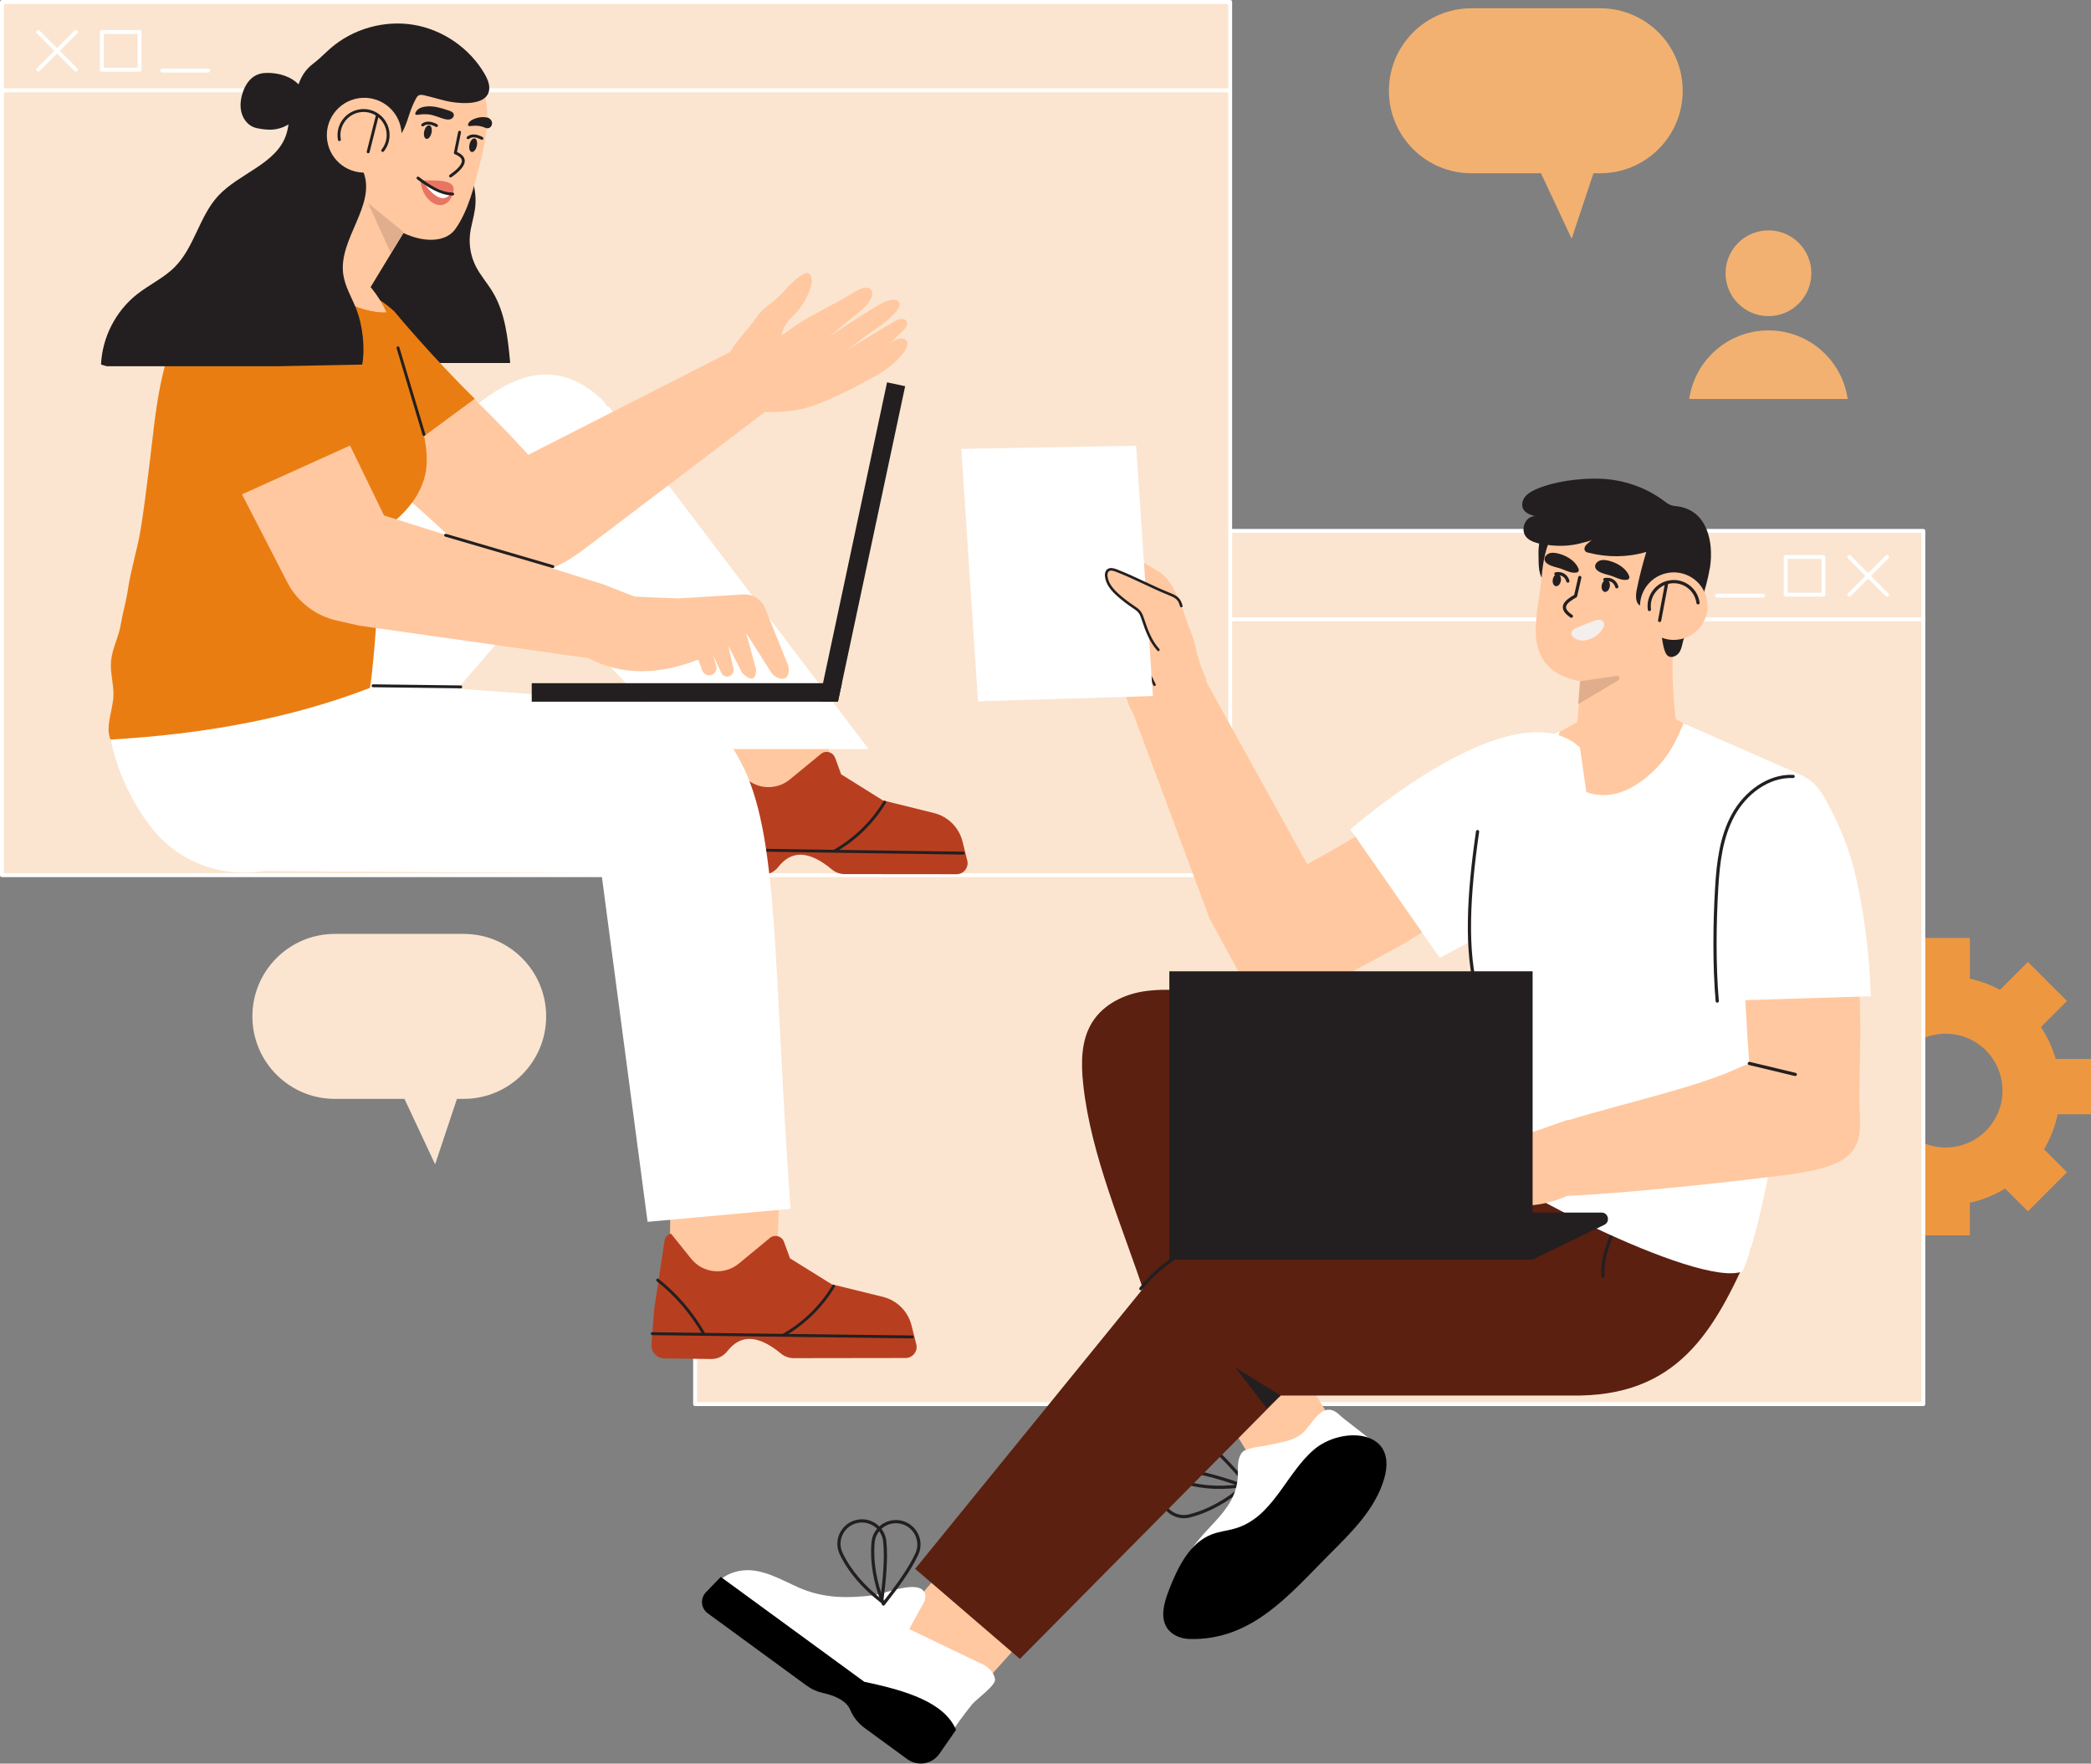 <?xml version="1.0" encoding="UTF-8"?> <svg xmlns="http://www.w3.org/2000/svg" xmlns:xlink="http://www.w3.org/1999/xlink" id="Calque_2" data-name="Calque 2" viewBox="0 0 396.94 334.78"><rect x="0" y="0" width="396.94" height="334.78" fill="#808080" stroke="none"/><defs><style> .cls-1, .cls-2, .cls-3, .cls-4, .cls-5 { fill: none; } .cls-6 { fill: #e87562; } .cls-2 { stroke-width: .61px; } .cls-2, .cls-3, .cls-4 { stroke: #231f20; } .cls-2, .cls-3, .cls-4, .cls-5 { stroke-linecap: round; stroke-linejoin: round; } .cls-3 { stroke-width: .55px; } .cls-4 { stroke-width: .49px; } .cls-7 { fill: #b73f20; } .cls-8 { fill: #ffc8a0; } .cls-9 { fill: #231f20; } .cls-10 { fill: #5b2010; } .cls-11 { clip-path: url(#clippath-1); } .cls-5 { stroke: #fff; stroke-width: .74px; } .cls-12 { fill: #f4efed; } .cls-13 { fill: #fff; } .cls-14 { fill: #ea7d12; } .cls-15 { fill: #f9956e; } .cls-16 { fill: #ee9741; } .cls-17 { fill: #e0ae8c; } .cls-18 { fill: #fbe5d0; } .cls-19 { fill: #f2b171; } .cls-20 { clip-path: url(#clippath); } </style><clipPath id="clippath"><rect class="cls-5" x="131.95" y="100.78" width="233.16" height="165.76" transform="translate(497.06 367.32) rotate(180)"></rect></clipPath><clipPath id="clippath-1"><rect class="cls-5" x=".37" y=".37" width="233.16" height="165.76"></rect></clipPath></defs><g id="Calque_1-2" data-name="Calque 1"><g><path class="cls-16" d="M396.94,211.51v-10.49h-6.7c-.63-2.18-1.58-4.21-2.81-6.05l4.95-4.95-7.42-7.42-5.3,5.3c-1.77-.96-3.69-1.67-5.71-2.11v-7.74h-10.49v8.05c-1.87.52-3.63,1.29-5.26,2.26l-5.75-5.75-7.42,7.42,5.71,5.71c-1,1.64-1.79,3.41-2.33,5.3h-7.94v10.49h7.56c.43,2.08,1.17,4.05,2.15,5.86l-5.14,5.14,7.42,7.42,4.8-4.8c1.88,1.26,3.97,2.23,6.2,2.85v6.51h10.49v-6.2c2.4-.52,4.65-1.44,6.69-2.68l4.32,4.32,7.42-7.42-4.36-4.36c1.21-2.03,2.1-4.26,2.59-6.65h6.32ZM369.34,217.83c-5.96,0-10.8-4.83-10.8-10.8s4.83-10.8,10.8-10.8,10.8,4.83,10.8,10.8-4.83,10.8-10.8,10.8Z"></path><g><g><g class="cls-20"><rect class="cls-18" x="131.95" y="100.78" width="233.16" height="165.76" transform="translate(497.06 367.32) rotate(180)"></rect></g><rect class="cls-5" x="131.95" y="100.78" width="233.16" height="165.76" transform="translate(497.06 367.32) rotate(180)"></rect></g><line class="cls-5" x1="131.95" y1="117.56" x2="365.11" y2="117.56"></line></g><path class="cls-1" d="M286.09,107.83c.26-.52.52-1.04.78-1.56"></path><path class="cls-18" d="M88.02,177.28h-24.45c-8.65,0-15.66,7.01-15.66,15.66h0c0,8.65,7.01,15.66,15.66,15.66h13.21l5.82,12.42,4.14-12.42h1.28c8.65,0,15.66-7.01,15.66-15.66h0c0-8.65-7.01-15.66-15.66-15.66Z"></path><path class="cls-19" d="M303.77,1.57h-24.45c-8.65,0-15.66,7.01-15.66,15.66h0c0,8.65,7.01,15.66,15.66,15.66h13.21l5.82,12.42,4.14-12.42h1.28c8.65,0,15.66-7.01,15.66-15.66h0c0-8.65-7.01-15.66-15.66-15.66Z"></path><g><rect class="cls-5" x="338.98" y="105.73" width="7.16" height="7.16"></rect><line class="cls-5" x1="325.94" y1="113.07" x2="334.66" y2="113.07"></line><line class="cls-5" x1="351.06" y1="105.73" x2="358.22" y2="112.9"></line><line class="cls-5" x1="358.22" y1="105.73" x2="351.06" y2="112.9"></line></g><g><g><g class="cls-11"><rect class="cls-18" x=".37" y=".37" width="233.16" height="165.76"></rect></g><rect class="cls-5" x=".37" y=".37" width="233.16" height="165.76"></rect></g><line class="cls-5" x1="233.52" y1="17.15" x2=".37" y2="17.15"></line></g><g><rect class="cls-5" x="19.33" y="6.06" width="7.16" height="7.16" transform="translate(45.83 19.29) rotate(180)"></rect><line class="cls-5" x1="39.53" y1="13.4" x2="30.81" y2="13.4"></line><line class="cls-5" x1="14.41" y1="6.06" x2="7.25" y2="13.22"></line><line class="cls-5" x1="7.25" y1="6.06" x2="14.41" y2="13.22"></line></g><g><path class="cls-19" d="M350.75,75.74c-1.05-7.36-7.38-13.02-15.04-13.02s-13.98,5.66-15.04,13.02h30.07Z"></path><circle class="cls-19" cx="335.71" cy="51.87" r="8.14"></circle></g><g><path class="cls-13" d="M116.73,95.92c1.19-3.99,1.42-8.74.68-12.96-.13-1.51-.39-2.65-.8-3.36l-.03.03c-.16-.48-.34-.95-.53-1.4l-1.52-2.14c-14.8-14.25-28.99,4.8-43.23,21.2l-11.58,12.88-20.53,22.59-18.22,7.62.43,1.69c1.34,5.28,3.72,10.23,6.99,14.58,0,0,0,0,0,0,8.84,11.86,26.56,12.02,35.62.33l2.67-3.03,11.31-12.84,38.75-45.19Z"></path><path class="cls-9" d="M88.01,30.83c1.8,2.56,2.58,5.81,2.15,8.9-.23,1.6-.76,3.16-.94,4.77-.22,2.03.15,4.12,1.05,5.95.88,1.77,2.22,3.26,3.24,4.95,2.42,4.01,2.91,8.85,3.34,13.51h-28.55c-2.91-5.5-3.04-11.76-1.18-17.7,1.86-5.94,5.47-11.2,9.53-15.91,1.42-1.65,2.95-3.28,4.87-4.31,1.92-1.03,5.24-1.94,6.49-.16Z"></path><g><polygon class="cls-8" points="156.96 151.77 157.66 135.46 137.04 131.92 136.81 149.51 156.96 151.77"></polygon><path class="cls-7" d="M158.53,143.84l1.15,3.15,7.91,4.94,9.71,2.41c2.67.66,4.75,2.74,5.42,5.41l.9,3.59c.33,1.33-.67,2.61-2.04,2.61l-21.22-.02c-.89,0-1.76-.31-2.45-.89-4.48-3.74-7.76-3.54-10.15-.48-.74.95-1.88,1.51-3.09,1.5l-8.92-.13c-.11,0-.22-.01-.33-.03-1.26-.19-2.19-1.32-2.09-2.62l.16-2.05.31-3.93.05-.7.83-5.43,1.17-7.6c.1-.68.62-1.18,1.24-1.31l3.8,4.76c2.22,2.78,6.29,3.21,9.04.95l5.92-4.86c.9-.74,2.27-.37,2.67.73Z"></path><g><path class="cls-3" d="M158.45,161.53c3.87-2.21,7.17-5.42,9.48-9.24"></path><path class="cls-3" d="M134.53,151.05c3.53,2.8,6.51,6.29,8.72,10.21"></path><line class="cls-3" x1="133.49" y1="161.23" x2="182.85" y2="161.95"></line></g></g><g><polygon class="cls-8" points="147.27 243.66 147.94 227.35 127.3 223.86 127.12 241.45 147.27 243.66"></polygon><path class="cls-7" d="M148.82,235.73l1.15,3.14,7.92,4.92,9.71,2.39c2.67.66,4.76,2.73,5.43,5.4l.91,3.59c.34,1.33-.67,2.62-2.03,2.62l-21.22.03c-.89,0-1.76-.31-2.45-.88-4.49-3.72-7.77-3.52-10.15-.46-.74.95-1.88,1.52-3.08,1.5l-8.92-.11c-.11,0-.22-.01-.33-.03-1.26-.18-2.19-1.32-2.09-2.62l.16-2.05.3-3.93.05-.7.82-5.43,1.15-7.6c.1-.68.62-1.18,1.24-1.32l3.81,4.75c2.23,2.78,6.29,3.19,9.04.93l5.91-4.87c.9-.74,2.27-.37,2.67.72Z"></path><g><path class="cls-3" d="M148.78,253.42c3.87-2.22,7.16-5.44,9.45-9.26"></path><path class="cls-3" d="M124.84,242.99c3.53,2.79,6.52,6.27,8.75,10.19"></path><line class="cls-3" x1="123.82" y1="253.17" x2="173.18" y2="253.79"></line></g></g><polygon class="cls-13" points="115.53 77.12 164.88 142.19 130.65 142.19 97.65 107.34 115.53 77.12"></polygon><polygon class="cls-8" points="76.67 44.09 70 55.08 55.43 45.76 64.06 33.85 76.67 44.09"></polygon><path class="cls-13" d="M140.56,144.53c7.41,13.79,6.12,37.76,9.51,84.94l-27.14,2.47-8.76-66.17-65.87-.44c1.18-10.82,2.28-27.01,3.21-37.18l75.52,5.51c2.37.2,4.59.93,6.53,2.06,0,0,4.28,3.44,7,8.82Z"></path><path class="cls-1" d="M86.55,112.51l-15.91,6.84c.45-1.51,1-3.02,1.03-4.58.02-.94-.15-1.87-.23-2.8-.11-1.36-.06-2.65.13-3.88,2.74,2.95,6.61,4.6,10.65,4.51l3.8-.08h.53Z"></path><path class="cls-1" d="M92.77,29.37h0c.01.06.02.11.03.16,0-.05-.02-.11-.03-.16Z"></path><path class="cls-8" d="M96.12,107.73c1.14.35,2.33.58,3.52.68,4.35.38,7.36-1.34,10.66-3.73,2.11-1.53,34.95-26.52,34.95-26.52l-6.49-11.42-39.77,20.26s-3.5,1.46-3.5,1.46c-7.08,2.95-11.28,9.43-5.46,15.58,1.65,1.75,3.79,2.97,6.1,3.68Z"></path><path class="cls-8" d="M57.51,60.93c4.65-5.82,11.61-4.64,17.11.37,0,0,31.71,28.21,32.6,35.12.52,4.05.74,6.6-2.49,9.11-.97.76-2.08,1.33-3.23,1.78-5.29,2.09-9.63.72-13.53-3-9.31-8.89-19.32-17.14-28.95-25.69-5.14-4.56-5.8-12.34-1.51-17.7Z"></path><path class="cls-14" d="M90.14,75.7c-8.32-8.15-15.3-16.6-15.3-16.6-5.85-5.33-13.24-6.58-18.18-.4-4.56,5.7-3.85,13.96,1.61,18.8,3.91,3.47,9.2,8.54,13.16,11.97l18.71-13.78Z"></path><path class="cls-8" d="M73.38,59.31c-.76.06-1.53,0-2.28-.13-4.24-.69-8.1-2.96-11.26-5.87-1.33-1.23-4.92-4.59-6.64-7.7,1.35-.68,2.61-1.19,3.71-1.48,5.75,3.65,12.55,7.65,15.82,13.89.22.42.44.85.65,1.28Z"></path><path class="cls-14" d="M80.14,81.05c-1.5-6.6-3.22-13.81-6.02-20.14-.24-.54-.49-1.08-.74-1.6-.76.06-1.53,0-2.28-.13-4.24-.69-8.1-2.96-11.26-5.87-1.33-1.23-4.92-4.59-6.64-7.7-6.52,3.26-15.18,10.35-17.83,14.33-5.14,7.71-5.86,19.06-6.98,28.07-.52,4.16-1.01,8.32-1.68,12.45-.64,3.87-1.86,7.63-2.43,11.47-.34,2.3-1,4.44-1.38,6.73-.39,2.33-1.59,4.44-1.82,6.8-.21,2.22.55,4.44.45,6.67-.12,2.79-1.56,5.7-.57,8.26,17.48-1.01,34.06-3.93,49.24-9.8.45-1.51,1.44-14.25,1.47-15.82.02-.94-.15-1.87-.23-2.8-.11-1.36-.06-2.65.12-3.89.49-4.15-.32-6.19,3.29-9.14,3-2.45,5.43-5.8,6.02-9.62.42-2.75-.12-5.56-.73-8.27Z"></path><path class="cls-8" d="M41.32,58.15h0c6.44-3.75,11.84-.37,15.16,6.3l7.55,15.15,8.87,18.25,41.84,13.15-2.99,13.95-43.59-6.19-.52-.12-3.7-.84c-3.94-.89-7.3-3.43-9.24-6.95l-18.36-35.65c-3.14-6.1-.95-13.6,4.98-17.05Z"></path><path class="cls-14" d="M69.11,83.38l-1.97-4.06-8.36-16.77c-3.68-7.38-11.3-10.3-18.43-6.15h0c-6.57,3.82-9,12.12-5.52,18.88l9.85,19.13,24.43-11.03Z"></path><path class="cls-8" d="M138.25,122.58s0,0,0,0c0,0,0,.02,0,.03,0,0,0-.02-.01-.02ZM114.47,110.9l.27.11,5.72,2.24,8.24.35,11.23-.68c1.89-.21,3.73-.19,5.14,2.1l4.46,11.09c.23.58.29,1.22.11,1.81-.28.95-.94,1.11-1.85.8-.61-.21-1.12-.63-1.46-1.17l-4.69-7.4,1.92,7.04c-.14,2.04-1.07,2.13-2.69.51l-2.61-5.1.98,4.31c.25,1.08-.95,1.94-1.87,1.33-.01,0-.02-.01-.03-.02-.18-.12-.32-.3-.42-.5l-1.52-3.27.57,1.96c.33,1.14-.85,2.17-1.92,1.65-.03-.01-.05-.03-.08-.04-.31-.16-.55-.43-.67-.76l-.75-2.05c-7.23,2.81-14.21,3.17-20.79-.24l2.71-14.06Z"></path><path class="cls-3" d="M79.97,17.8c1.31.04,2.64-.29,3.78-.95,2.35-1.36,3.7-3.92,4.83-6.39"></path><path class="cls-8" d="M91.17,15.57c.83,1.95,1.3,4.06,1.33,6.23,0,.24,0,.48,0,.71,0,.5-.04,1.01-.08,1.51-.2,2.44-.75,4.85-1.36,7.23-1.05,4.12-2.11,8.61-4.57,12.16-1.77,2.56-5.47,2.41-8.15,1.52-1.36-.45-2.65-1.08-3.88-1.82l-8.92-7.33c-4.13-3.39-6.57-8.48-6.42-13.83.41-14.66,19.2-24.4,32.06-6.38"></path><path class="cls-3" d="M87.24,25.1l-.8,3.92c2.22.88,2.07,2.3-.91,4.39"></path><path class="cls-9" d="M81.91,25.23c-.16.71-.6,1.21-.98,1.13-.38-.09-.56-.73-.4-1.44.16-.71.6-1.21.98-1.13.38.09.56.73.4,1.44Z"></path><path class="cls-9" d="M90.51,27.72c-.16.71-.6,1.21-.98,1.13-.38-.09-.56-.73-.4-1.44.16-.71.6-1.21.98-1.13.38.09.56.73.4,1.44Z"></path><path class="cls-3" d="M80.24,23.72c.35-.3.85-.4,1.31-.34.46.05.9.24,1.31.45"></path><path class="cls-9" d="M64.45,37.93c3.07-2.58,4.93-6.63,8.13-9.17.86-.68,1.82-1.25,2.58-2.04,1.43-1.47,2-3.36,2.62-5.24.31-.94.7-1.85,1.16-2.72.13-.25.28-.5.52-.64.3-.17.68-.11,1.02-.04,1.76.37,3.46,1,5.24,1.28,2.2.35,7.13.66,7.16-2.67,0-.96-.43-1.88-.91-2.71-2.85-4.87-7.94-8.37-13.51-9.28-5.57-.91-11.51.79-15.76,4.5-.85.74-1.63,1.55-2.49,2.27-.55.46-1.14.88-1.65,1.39-1.45,1.45-2.15,3.5-2.47,5.52-.35,2.25-.29,4.57.19,6.79.82,3.84,2.85,7.48,2.72,11.41-.05,1.4-.03,3.17,1.84,3.15.64,0,1.26-.26,1.82-.57.64-.35,1.24-.77,1.79-1.24Z"></path><path class="cls-3" d="M88.86,26.15c.35-.3.85-.4,1.31-.34.46.05.9.24,1.31.45"></path><path class="cls-9" d="M82.06,21.85c.81.2,1.58.57,2.39.76.38.09.79.14,1.15-.01.36-.15.64-.55.53-.93-.11-.38-.54-.56-.91-.68-1.34-.45-2.73-.9-4.14-.79-.85.06-1.81.31-2.2,1.16-.31.68.69.39.98.36.75-.07,1.47-.06,2.21.13Z"></path><path class="cls-9" d="M92.65,22.35c1.4.64.63,2.37-.45,1.93-.81-.36-1.67-.49-2.53-.39-.43.05-1.14.2-.69-.57.27-.46.91-.71,1.31-.85.71-.25,1.46-.31,2.18-.16.06.01.12.03.19.04Z"></path><path class="cls-8" d="M140.51,78.08c4.26.09,8.37.48,12.57-.66,1.63-.44,3.19-1.1,4.73-1.79,2.71-1.22,5.36-2.56,7.95-4.01,2.22-1.25,4.8-3,6.13-5.24.33-.55.56-1.33.11-1.8-.18-.19-.44-.29-.7-.32-1.5-.2-3.38,1.76-4.51,2.56-1.59,1.12-3.17,2.25-4.74,3.39,3.54-1.99,6.52-4.62,9.4-7.48.47-.47.97-1.16.65-1.74-.4-.74-1.52-.43-2.25,0-3.27,1.87-6.48,3.85-9.62,5.94,1.64-1.1,3.13-2.52,4.77-3.62,1.87-1.26,3.78-2.55,5.21-4.3.41-.5.79-1.24.38-1.75-.27-.33-.75-.38-1.17-.34-1.23.12-2.33.77-3.38,1.42-2.96,1.82-5.88,3.72-8.75,5.69,1.46-1.15,3.02-2.58,4.48-3.72,1.3-1.02,2.89-2.19,3.62-3.73.49-1.03.11-2.1-1.25-1.96-.87.09-2.02.87-2.75,1.32-3.29,1.99-8.67,4.41-11.66,6.81-2.92,2.34-5.24,1.03-8.7,2.45-.87.36-1.77.78-2.27,1.57-1.99,3.12.67,7.79,1.75,11.33Z"></path><path class="cls-8" d="M142.99,61.12c.56-.82,1.13-1.64,1.82-2.31.68-.65,1.47-1.15,2.19-1.75,1.97-1.63,3.43-4.01,5.72-5.1.18-.09.37-.16.58-.13.84.14.96,1.57.7,2.41-.58,1.89-1.51,3.58-2.72,4.95-.84.96-1.83,1.78-2.43,2.98-.61,1.24-.75,2.8-1.27,4.11-.86,2.2-7.58,7.59-9.71,4.73-1.86-2.5,4.12-8.47,5.1-9.89Z"></path><path class="cls-6" d="M79.83,34.25c.28,4.39,4.81,6.6,6.1,2.58,1.09-2.94-2.93-2.54-6.1-2.58Z"></path><polygon class="cls-17" points="76.67 44.09 69.87 38.56 74.19 48.03 76.67 44.09"></polygon><polygon class="cls-9" points="159.82 129.69 159.07 133.2 100.94 133.2 100.94 129.69 159.82 129.69"></polygon><polygon class="cls-9" points="171.83 73.31 159.82 129.69 159.07 133.2 155.48 133.2 156.23 129.69 168.39 72.58 171.83 73.31"></polygon><path class="cls-13" d="M80.43,34.73c2.14,2.92,3.83,3.63,5.09,2.11l-5.09-2.11Z"></path><path class="cls-3" d="M85.93,36.83c-2.23,0-4.67-1.55-6.58-3.03"></path><path class="cls-9" d="M56.97,17.18c-2.25,1.95-1.71,5.52-2.63,8.35-1.84,5.62-8.94,7.33-12.94,11.67-3.57,3.88-4.49,9.69-8.18,13.44-2.09,2.12-4.89,3.39-7.23,5.24-4.04,3.19-6.59,8.18-6.81,13.32.41.1.66.22,1.07.32h32.57l15.94-.31c.58-3.16.08-7.41-1.07-10.41-.87-2.27-2.22-4.39-2.54-6.8-.89-6.64,6.23-13,3.87-19.27-3.46-2.23-6.73-4.76-9.74-7.57-2.18-2.03-3.79-5.41-2.31-7.99Z"></path><g><circle class="cls-8" cx="69.15" cy="25.66" r="7.1" transform="translate(-3.15 11.05) rotate(-8.93)"></circle><line class="cls-3" x1="71.64" y1="21.89" x2="69.89" y2="28.82"></line><path class="cls-3" d="M64.43,26.51c-.48-2.53,1.19-4.97,3.72-5.45,2.53-.48,4.97,1.19,5.45,3.72.26,1.4-.13,2.76-.95,3.79"></path></g><path class="cls-9" d="M51.74,13.88c-1.02-.09-2.08-.08-3.02.35-1.38.62-2.24,2.04-2.69,3.49-.36,1.15-.5,2.4-.21,3.57s1.05,2.26,2.14,2.77c.51.24,1.07.34,1.62.42.76.11,1.54.18,2.3.11,1.85-.17,3.62-1.15,4.72-2.65,3.17-4.28-.39-7.67-4.88-8.06Z"></path><line class="cls-3" x1="87.47" y1="130.39" x2="70.82" y2="130.18"></line><line class="cls-3" x1="80.48" y1="82.48" x2="75.55" y2="66.03"></line><line class="cls-3" x1="84.59" y1="101.6" x2="104.95" y2="107.56"></line></g><g><g><path class="cls-2" d="M236.2,282.09c-3.95-1.37-7.76-2.54-11-2.89-2.75-.3-5.07,2.04-4.78,4.8h0c.28,2.62,2.81,4.41,5.36,3.77,3.64-.91,7.1-2.86,10.41-5.68Z"></path><path class="cls-2" d="M236.78,281.87c-2.69-3.2-5.36-6.16-7.96-8.12-2.21-1.66-5.4-.84-6.56,1.67h0c-1.1,2.39.15,5.23,2.67,5.99,3.59,1.08,7.56,1.18,11.85.46Z"></path></g><g><path class="cls-8" d="M185.25,290.39c-1.08,1.37-16.59,19.7-16.59,19.7l17,10.65,18.31-20.38-18.72-9.97Z"></path><path class="cls-13" d="M180.29,329.61c.98-1.95,2.83-4.26,4.17-5.99.75-.97,4.58-3.66,4.43-4.8-.19-1.53-1.55-2.63-2.97-3.17l-13.32-6.4,2.93-5.35c.1-.49.23-1.02.04-1.47-1.12-2.76-7.77.19-9.93.43-5.09.57-9.45.54-14.19-1.57-2.73-1.21-5.37-2.77-8.35-3.15-2.97-.39-6.46.78-7.67,3.58,1.29,2.18,3.71,4.14,5.59,5.82,6.12,5.47,12.61,11.13,20.65,12.88,2.29.5,4.24,1.39,6.28,2.53l12.32,6.66Z"></path><path d="M136.83,299.34l-2.82,2.92c-1.12,1.16-.96,3.04.34,3.99l18.79,13.74c.9.66,1.94,1.13,3.03,1.37,2.94.65,4.63,1.76,5.25,3.26.58,1.41,1.6,2.6,2.83,3.49l7.98,5.83c1.96,1.43,4.72.97,6.11-1.03l3.15-4.54c-2.2-5.16-9.31-7.43-17.41-9.11l-27.26-19.92Z"></path></g><g><polygon class="cls-8" points="253.42 270.72 246.54 259.44 231.86 267.58 238.62 278.74 253.42 270.72"></polygon><path class="cls-13" d="M225.1,296.13c2.46-5.8,9.44-8.8,9.86-15.65.08-1.34-.11-2.73.37-3.98.19-.48.49-.95.96-1.17,1.29-.61,3.47-.76,4.93-1.1,2.01-.47,3.85-.64,5.63-1.83,2.16-1.44,4.04-7.18,7.56-3.69.63.62,4.86,3.78,6.3,4.98,5.76,4.82-3.09,13.63-6.76,16.99-3.06,2.81-6.36,5.35-9.86,7.58-3.82,2.45-8.04,4.58-12.57,4.81-1.62.08-3.32-.1-4.7-.97-2.53-1.59-2.67-3.75-1.73-5.98Z"></path><path d="M249.42,275.19c-5.45,4.68-7.8,13.01-15.16,15.02-1.39.38-2.83.53-4.18,1.04-4.26,1.61-6.51,6.29-8.18,10.6-.9,2.32-1.71,5.08-.37,7.16.91,1.41,2.64,2.08,4.3,2.12,11.93.3,18.99-8.53,26.67-16.2,4.1-4.1,8.68-8.57,10.3-14.37,2.61-9.38-8.22-9.8-13.38-5.37Z"></path></g><path class="cls-8" d="M265.44,154.35c-3.56,1.82-7.07,3.79-10.57,5.91-5.68,3.44-19.66,10.53-25.27,14.09l5.94,10.87c2.46,4.5,8.07,6.17,12.59,3.76,6.86-3.67,15.14-7.94,19.53-10.55,4.74-2.81,8.15-5.83,12.37-9.39,6.08-5.11,10.42-16.11,16.97-20.63.86-.6,3.66-3.14,3.63-4.1-.03-.99-4.83-2.22-5.82-2.41-3.28-.63-6.84.3-10.2,1.34-7.39,2.29-12.43,7.66-19.16,11.1Z"></path><path class="cls-10" d="M284.84,209.15c-.37.04-5.08-1.9-5.47-2.05-10.85-4.06-21.7-8.12-32.55-12.18-9.43-3.53-18.95-8.14-29.29-6.79-4.05.53-8.09,2.5-10.23,5.98-2.11,3.43-2.1,7.73-1.67,11.73,1.46,13.61,7.55,27.21,11.79,40.2,2.66,8.15,5.32,16.31,7.98,24.46l26.66-8.6-12.34-33.69,46.25,17.09c11.24-1.14,10.9-37.37-1.12-36.16Z"></path><path class="cls-10" d="M299.87,228.22c-21.82.52-57.62,5.7-69.45,7.5-4.23.64-8.15,2.69-10.98,5.89-.12.13-.23.26-.34.4l-45.37,55.8,19.88,17.1,49.5-50h55.12c20.25.39,27.24-12.2,34.14-27.93l-32.5-8.76Z"></path><path class="cls-2" d="M304.29,242.28c-.24-2.89.8-5.71,1.91-8.39.88-2.13,2.04-4.46,4.22-5.22"></path><path class="cls-8" d="M317.65,139.87c-1.24,2-2.87,3.74-4.94,4.92-2.89,1.64-6.55,2.03-9.58.68-1.67-.74-3.52-2.2-3.83-4.07-.26-1.6.87-12.36.87-12.36-.68.37,10.58-5.03,18.54-9.3-1.95,1.05-1.16,14.6-.27,18.72.12.53-.51.96-.79,1.42Z"></path><path class="cls-8" d="M283.29,170.08c.14.41.28.8.44,1.18,1.13,2.82,2.8,5.49,5.24,7.28,7.37,5.42,19.83.7,27.29-2.97,4.32-2.13,7.86-6.2,10.64-10.09,2.4-3.35,4.19-7.23,4.47-11.26.6-8.48-5.07-13.32-11.74-16.89l-3.68-1.97-14.1.37s-8.68,4.79-9.42,5.21c-.61.34-1.21,1.45-1.83,1.81h-.02c-.49.3-.99.6-1.47.91-8.08,5.18-8.58,18.23-5.82,26.41Z"></path><path class="cls-13" d="M296.09,138.91c-3.08,7.81,5.37,15.62,14.17,10.26,7.06-4.3,8.64-10.77,9.36-11.84l21.34,9.37c6.08,3.47-3.23,79.44-10.18,94.65-8.19,3.33-49.21-17.72-52.32-23.29-.36-.64,3.61-15.43,3.4-19.26-.31-5.59-1.92-13.62-2.67-19.17-.29-2.14-.61-4.28-.7-6.44-.12-2.95,1.66-26.56,2.71-28.59l14.88-5.69Z"></path><path class="cls-8" d="M333.03,153.53c2.21-1.92,5.4-2.5,8.23-.57,2.26,1.54,4.51,4.21,5.58,6.68,3.29,7.62,4.18,15.68,5.52,23.58,1.38,8.19.51,18.52.63,26.68,0,0-20.35-4.64-20.35-4.64-.82-.06-1.67-26.04-2.35-30.62-1.27-8.67-2.63-10.37,1.47-19.72.25-.58.79-.97,1.27-1.39Z"></path><path class="cls-8" d="M293.36,214.1c9.48-3.42,24.66-6.56,34.01-10.24,4.89-1.92,7.5-4.15,12.78-1.54,4.68,2.32,8,3.79,12.76,5.89.16,5.04,1.2,9.6-3.6,12.23-3.69,2.02-10.57,2.63-14.88,3.16-8.75,1.09-29.95,3.32-38.87,3.47l-2.2-12.97Z"></path><path class="cls-8" d="M272.91,224.24s0-.02,0-.03c0,0,0,0,0,0,0,0,0,.01-.01.02ZM298.54,226.51c-6.37,3.3-13.12,2.95-20.11.23l-.72,1.98c-.12.32-.35.58-.65.73-.03.01-.05.03-.08.04-1.03.51-2.17-.49-1.85-1.6l.55-1.9-1.47,3.16c-.09.19-.23.36-.4.48-.01,0-.02.01-.03.02-.89.59-2.04-.24-1.81-1.29l.95-4.17-2.52,4.93c-1.57,1.56-2.47,1.48-2.6-.49l1.86-6.8-4.53,7.16c-.33.52-.82.93-1.41,1.13-.88.3-1.52.15-1.79-.77-.17-.58-.11-1.2.11-1.75l4.31-10.73c1.36-2.21,3.14-2.23,4.97-2.03l10.86.66,7.96-.33,3.23-1.09,4.32-1.52.86,13.93Z"></path><path class="cls-13" d="M327.04,157.29c.64-2.87,1.53-5.78,3.42-8.03,3.07-3.65,8.91-3.98,12.82-1.38,1.66,1.1,2.73,2.88,3.67,4.63,2.93,5.45,4.69,10.3,5.9,16.44,1.31,6.65,2.08,13.4,2.29,20.17-.42.01-.91.03-1.33.04l-25.84.8s-3.33-21.85-.92-32.68Z"></path><path class="cls-13" d="M299.94,141.92c-8.66-8.17-27.45,1.97-43.64,15.53.25.34.54.73.79,1.07l16.23,23.31,30.02-16.1-3.41-23.8Z"></path><path class="cls-9" d="M292.08,104.08c-.03.45-.03.9-.02,1.35.04,1.32-.06,3.33.72,4.43.07.09.14.19.25.23.67.25.74-1.13.88-1.48.34-.88.74-1.74,1.1-2.61.63-1.53,1.16-3.19,1-4.87-.11-1.13-.84-2.55-2.23-1.71-.48.29-.77.81-.98,1.33-.44,1.06-.64,2.19-.71,3.33Z"></path><path class="cls-8" d="M302.39,129.23c1.47-.19,2.96-.59,4.29-.89,3.18-.72,6.34-2.15,8.65-4.54,4.08-4.21,6.64-9.85,5.25-15.86-2-8.66-11.48-14.76-19.94-11.68-5.79,2.11-7.49,7.49-7.98,13.16-.32,3.7-1.29,7.39-1.09,11.16.25,4.78,3,7.51,7.52,8.56,1.04.24,2.16.22,3.29.07Z"></path><path class="cls-9" d="M304.79,109c-.89-.25-2.01-.68-1.98-1.54,0-.23.12-.44.27-.62.46-.54,1.16-.6,1.82-.5,1.68.27,3.69,1.31,4.36,3,.08.2.06.45-.1.59-.09.07-.2.11-.31.13-1.08.2-2.31-.58-3.32-.86-.19-.05-.45-.12-.73-.2Z"></path><path class="cls-9" d="M295.19,107.63c-.89-.25-2.01-.68-1.98-1.54,0-.23.12-.44.27-.62.46-.54,1.16-.6,1.82-.5,1.68.27,3.69,1.31,4.36,3,.08.2.06.45-.1.59-.09.07-.2.11-.31.13-1.08.2-2.31-.58-3.32-.86-.19-.05-.45-.12-.73-.2Z"></path><path class="cls-9" d="M324.56,107.89c-.35,2.22-1,4.38-1.69,6.52-.62,1.91-1.28,4.09-2.48,5.72-.37.5-.66.75-.84,1.39-.2.71-.29,1.47-.64,2.13-.44.82-1.57,1.41-2.31.84-.49-.38-.77-1.43-.95-2.42-.12-.66-.2-1.29-.26-1.69-.31-1.98-.56-3.98-.9-5.97-.58.08-1.12.36-1.67.54-2.16.71-2.47-1.22-2.14-2.88.49-2.46,1.11-4.89,1.84-7.29-3.64,1.05-7.31,1.06-10.96.15-.23-.06-.47-.12-.63-.3-.2-.23-.19-.59-.05-.86.13-.27.37-.48.6-.68.27-.23.54-.47.8-.7-.38.34-1.25.48-1.74.62-.63.18-1.26.32-1.91.42-1.32.21-2.68.24-4.01.11-1.49-.15-4.01-.39-4.99-1.72-1.01-1.37-.1-3.8,1.76-3.84-.86-.24-1.81-.56-2.23-1.35-.37-.7-.19-1.59.28-2.23.47-.64,1.17-1.06,1.89-1.4,3.42-1.6,8.5-2.24,12.26-2.13,4.38.12,8.73,1.56,12.25,4.19.44.33.87.67,1.39.85.4.13.82.16,1.24.21,5.62.77,6.84,6.74,6.17,11.42-.02.12-.04.24-.05.36Z"></path><path class="cls-17" d="M299.93,129.33l6.96-1.02c.49-.07.73.59.3.84l-7.59,4.52.33-4.34Z"></path><path class="cls-2" d="M340.39,147.39c-4.74-.2-9.08,3.14-11.36,7.3-2.28,4.16-2.86,9.02-3.14,13.75-.41,6.72-.49,14.89.1,21.59"></path><path class="cls-2" d="M280.51,188.92c-2.41-8.31-1.73-19.25-.02-31.06"></path><line class="cls-2" x1="332.08" y1="201.87" x2="340.8" y2="203.96"></line><circle class="cls-8" cx="317.73" cy="115.07" r="6.41" transform="translate(-17.12 69.62) rotate(-12.18)"></circle><path class="cls-2" d="M322.34,114.43c-.35-2.55-2.7-4.33-5.25-3.98s-4.33,2.7-3.98,5.25"></path><line class="cls-2" x1="316.37" y1="110.78" x2="315.05" y2="117.78"></line><path class="cls-2" d="M299.9,109.62l-.8,3.51c-1.9,1.07-3.24,2.21-.8,3.84"></path><path class="cls-12" d="M302.58,117.89c.06-.02.12-.05.18-.07.38-.14.82-.28,1.18-.11,1.32.63.03,2.15-.59,2.7-.92.81-2.16,1.32-3.4,1.14-1.24-.18-2.54-1.46-.87-2.26,1.14-.54,2.31-.98,3.49-1.41Z"></path><g><path class="cls-9" d="M304.06,111.09c-.11.63.14,1.19.56,1.27.42.07.86-.37.97-1,.11-.63-.14-1.19-.56-1.27-.42-.07-.86.37-.97,1Z"></path><path class="cls-2" d="M304.65,110.02c1.04-.19,1.97.31,2.27,1.37"></path></g><g><path class="cls-9" d="M294.77,110c-.11.63.14,1.19.56,1.27s.86-.37.97-1c.11-.63-.14-1.19-.56-1.27-.42-.07-.86.37-.97,1Z"></path><path class="cls-2" d="M295.36,108.93c1.04-.19,1.97.31,2.27,1.37"></path></g><path class="cls-2" d="M216.57,244.63c5.65-7.14,14.29-10.73,25.94-10.74"></path><polygon class="cls-9" points="243.11 264.91 234.46 259.54 240.43 267.3 243.11 264.91"></polygon><g><path class="cls-2" d="M167.37,303.98c.54-4.15.91-8.11.59-11.36-.27-2.76-3.03-4.55-5.67-3.7h0c-2.51.81-3.75,3.64-2.6,6.02,1.63,3.38,4.24,6.37,7.68,9.04Z"></path><path class="cls-2" d="M167.7,304.49c2.59-3.28,4.94-6.5,6.33-9.45,1.18-2.51-.27-5.46-2.97-6.08h0c-2.57-.59-5.09,1.21-5.32,3.83-.33,3.74.38,7.65,1.96,11.7Z"></path></g><polygon class="cls-8" points="229.61 174.35 213.89 132.13 227.57 126.85 251.07 169.34 229.61 174.35"></polygon><g><path class="cls-8" d="M228.6,128c-.39-.9-.63-1.48-.63-1.48-2.59-8.74-5.18-17.14-7.63-17.28l-14.61,8.28c1.8,5.47,4.17,10.23,7.64,13.66l.84,2.4c1.11,3.19,4.17,5.29,7.55,5.17h0c5.42-.18,8.97-5.76,6.84-10.75Z"></path><path class="cls-8" d="M221.99,111.14c-.1-1.3-1.3-2.19-2.42-2.87-2.84-1.73-5.81-3.26-8.91-4.5-1.39-.55-3.15-1.45-4.66-1.56-1.81-.14-1.25,1.62-.38,2.52,1.4,1.44,3.06,2.6,4.7,3.76,1.67,1.17,3.34,2.35,5.1,3.39,1.11.65,2.32,1.27,3.61,1.22,1.29-.05,3.05-.68,2.96-1.96Z"></path><path class="cls-15" d="M203.99,105.1c-.93-.28-2.35-.6-3.31-.3-3.65,1.17,3.3,5.16,4.31,5.67,2.39,1.21,4.78,2.43,7.17,3.64,1.41.72,3.8,1.61,4.85-.22.77-1.34-.51-2.72-1.52-3.47-3.33-2.46-7.55-4.15-11.5-5.33Z"></path><path class="cls-15" d="M205.05,109.87c-1.89,1.51-3.78,3.02-5.49,4.72-.35.35-.71.71-.93,1.16s-.29.99-.07,1.43c.38.77,1.45.92,2.29.71,1.03-.25,1.93-.86,2.8-1.46.71-.49,1.42-.97,2.14-1.46.1-.07.22-.2.15-.3,1.3,1.35,3.62,1.95,5.47,1.59.84-.16,1.77-.67,1.85-1.52.07-.76-.56-1.39-1.16-1.87-1.9-1.52-4.64-2.63-7.06-3Z"></path><path class="cls-15" d="M200.87,121.8c-.08.43-.14.88-.05,1.31.09.43.38.84.81.97.71.2,1.36-.44,1.8-1.03,1.07-1.43,2.06-3.12,1.81-4.87.42.49.85.99,1.41,1.31.56.32,1.29.42,1.85.09.69-.4.9-1.35.67-2.11-.23-.76-.8-1.37-1.39-1.9-.49-.44-1.02-.85-1.57-1.23-.26-.18-.54-.35-.85-.42-1.49-.32-3.13,1.27-3.42,2.6-.37,1.73-.78,3.52-1.09,5.28Z"></path><path class="cls-4" d="M219.16,129.98c-1.76-3.81-4.38-7.21-7.61-9.89"></path></g><polygon class="cls-13" points="215.67 84.62 218.86 132.13 185.66 133.12 182.48 85.21 215.67 84.62"></polygon><g><path class="cls-8" d="M219.89,123.36c1.18,1.28,4.71,3.79,6.34,2.05.5-.53.96-1.39.83-2.13-.53-2.9-2.05-5.42-2.8-8.24-.38-1.44-.97-1.75-2.4-2.33-3.38-1.36-6.55-3.11-9.95-4.41-.52-.2-1.16-.38-1.58-.02-.31.26-.36.71-.32,1.11.15,1.52,1.28,2.74,2.43,3.74.85.74,1.75,1.42,2.69,2.05.44.3.91.59,1.23,1.02.3.4.46.89.62,1.37.68,2.07,1.45,4.18,2.93,5.79Z"></path><path class="cls-4" d="M224.25,115.04c-.38-1.44-.97-1.75-2.4-2.33-3.38-1.36-6.55-3.11-9.95-4.41-.52-.2-1.16-.38-1.58-.02-.31.26-.36.71-.32,1.11.15,1.52,1.28,2.74,2.43,3.74.85.74,1.75,1.42,2.69,2.05.44.3.91.59,1.23,1.02.3.4.46.89.62,1.37.68,2.07,1.45,4.18,2.93,5.79"></path></g></g><g><rect class="cls-9" x="221.98" y="184.38" width="68.96" height="54.72"></rect><path class="cls-9" d="M290.94,239.1l13.61-6.59c1.17-.57.77-2.33-.53-2.33h-65.2l-16.85,8.92h68.96Z"></path></g></g></g></svg> 